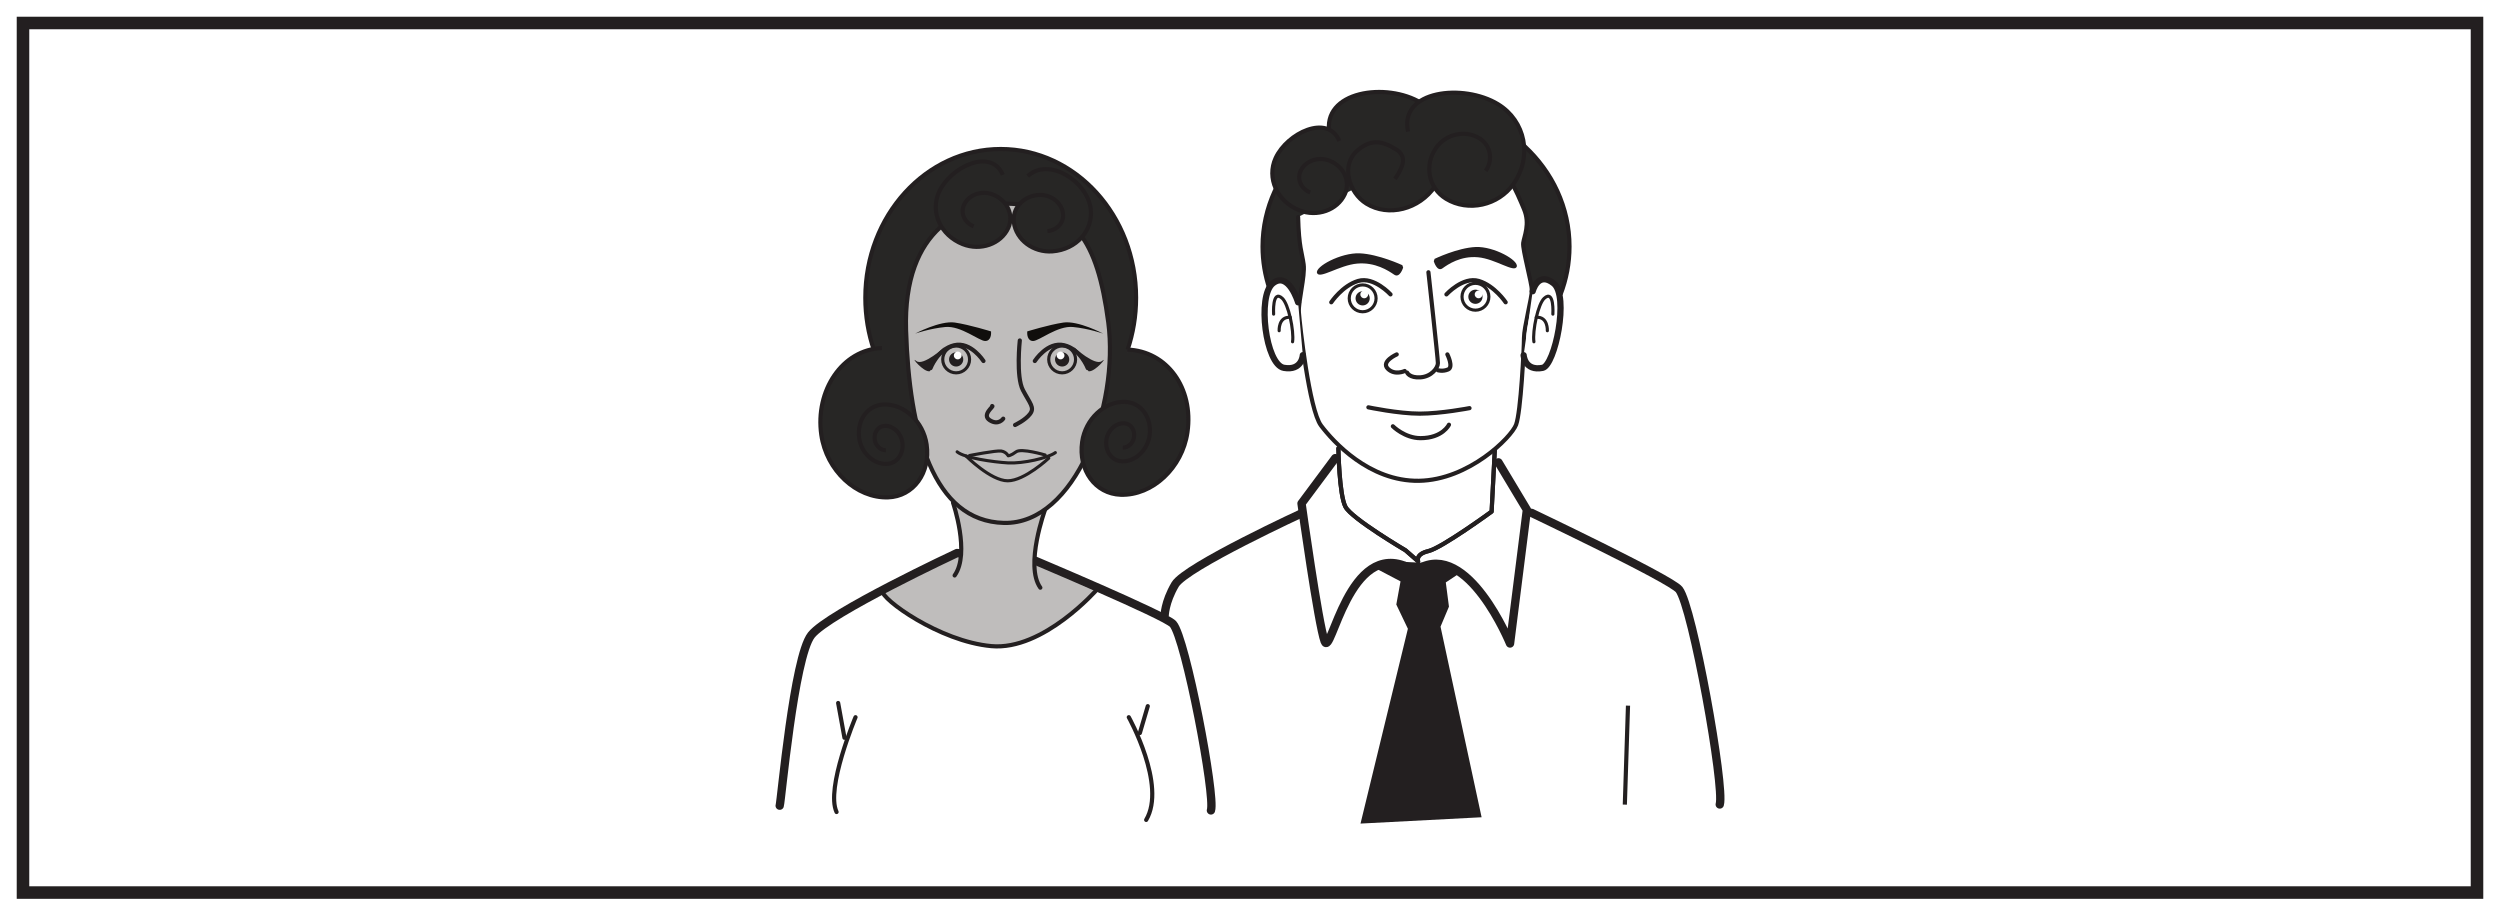 <?xml version="1.0" encoding="UTF-8"?>
<svg xmlns="http://www.w3.org/2000/svg" xmlns:xlink="http://www.w3.org/1999/xlink" width="598pt" height="219pt" viewBox="0 0 598 219" version="1.1">
<g id="surface1">
<rect x="0" y="0" width="598" height="219" style="fill:rgb(100%,100%,100%);fill-opacity:1;stroke:none;"/>
<path style=" stroke:none;fill-rule:nonzero;fill:rgb(100%,100%,100%);fill-opacity:1;" d="M 5.5 5.5 L 592.5 5.5 L 592.5 213.5 L 5.5 213.5 Z M 5.5 5.5 "/>
<path style=" stroke:none;fill-rule:nonzero;fill:rgb(13.73%,12.16%,12.549%);fill-opacity:1;" d="M 594 4 L 4 4 L 4 215 L 594 215 Z M 591 212 L 7 212 L 7 7 L 591 7 Z M 591 212 "/>
<path style=" stroke:none;fill-rule:nonzero;fill:rgb(15.462%,14.87%,14.752%);fill-opacity:1;" d="M 219.805 100.277 L 210.578 100.277 L 210.578 81.961 L 219.805 81.961 Z M 219.805 100.277 "/>
<path style=" stroke:none;fill-rule:nonzero;fill:rgb(15.462%,14.87%,14.752%);fill-opacity:1;" d="M 269.785 99.074 L 262.055 99.074 L 262.055 81.961 L 269.785 81.961 Z M 269.785 99.074 "/>
<path style=" stroke:none;fill-rule:evenodd;fill:rgb(13.73%,12.16%,12.549%);fill-opacity:1;" d="M 352.637 134.781 L 345.836 139.316 L 346.59 145.109 L 344.574 149.895 L 354.398 195.488 L 325.434 197 L 336.766 150.398 L 333.996 144.605 L 335.004 139.066 L 324.926 133.773 C 324.926 133.773 348.102 135.285 352.637 134.781 "/>
<path style=" stroke:none;fill-rule:evenodd;fill:rgb(100%,100%,100%);fill-opacity:1;" d="M 339.285 136.043 C 351.125 129.238 361.199 153.922 361.199 153.922 L 365.234 121.938 L 358.43 110.598 "/>
<path style=" stroke:none;fill-rule:evenodd;fill:rgb(100%,100%,100%);fill-opacity:1;" d="M 319.387 109.59 L 311.324 120.422 C 311.324 120.422 315.355 149.391 316.863 153.422 C 318.379 157.453 322.66 128.734 337.016 135.789 "/>
<path style="fill-rule:evenodd;fill:rgb(100%,100%,100%);fill-opacity:1;stroke-width:1;stroke-linecap:round;stroke-linejoin:round;stroke:rgb(13.73%,12.16%,12.549%);stroke-opacity:1;stroke-miterlimit:4;" d="M -0.002 -0.002 L -0.755 -14.549 C -0.755 -14.549 -12.658 -23.236 -15.869 -23.994 C -19.084 -24.752 -18.326 -26.447 -18.326 -26.447 L -21.349 -23.807 C -21.349 -23.807 -34.197 -16.248 -35.709 -13.412 C -37.22 -10.58 -37.408 0.568 -37.408 0.568 " transform="matrix(1,0,0,-1,357.548,107.826)"/>
<path style=" stroke:none;fill-rule:nonzero;fill:rgb(15.462%,14.87%,14.752%);fill-opacity:1;" d="M 304.137 72.551 C 303.066 69.359 302.008 62.496 302.008 58.98 C 302.008 40.223 318.445 25.016 338.715 25.016 C 358.988 25.016 375.422 40.223 375.422 58.98 C 375.422 62.988 374.672 66.836 373.293 70.406 "/>
<path style="fill-rule:nonzero;fill:rgb(100%,100%,100%);fill-opacity:1;stroke-width:1;stroke-linecap:round;stroke-linejoin:round;stroke:rgb(13.73%,12.16%,12.549%);stroke-opacity:1;stroke-miterlimit:4;" d="M -0 0.001 C 0.191 -7.366 0.945 -8.499 1.324 -11.335 C 1.703 -14.171 -0 -20.218 0.191 -22.859 C 0.378 -25.507 2.644 -46.101 5.476 -49.878 C 8.316 -53.655 17.003 -63.292 28.906 -63.105 C 40.808 -62.913 51.011 -52.71 52.144 -49.691 C 53.281 -46.663 54.035 -31.362 54.035 -28.905 C 54.035 -26.452 55.925 -19.273 55.925 -17.569 C 55.925 -15.87 53.656 -7.745 53.847 -6.234 C 54.035 -4.722 55.546 -1.698 54.035 1.888 C 52.523 5.477 49.125 13.981 44.21 15.114 C 39.3 16.247 33.628 14.548 29.093 14.548 " transform="matrix(1,0,0,-1,310.504,51.903)"/>
<path style="fill:none;stroke-width:1;stroke-linecap:butt;stroke-linejoin:miter;stroke:rgb(13.73%,12.16%,12.549%);stroke-opacity:1;stroke-miterlimit:4;" d="M -0 0.002 C -1.07 3.189 -1.652 6.584 -1.652 10.099 C -1.652 28.857 14.785 44.064 35.055 44.064 C 55.328 44.064 71.762 28.857 71.762 10.099 C 71.762 6.091 71.012 2.244 69.633 -1.33 " transform="matrix(1,0,0,-1,303.66,69.08)"/>
<path style="fill-rule:nonzero;fill:rgb(100%,100%,100%);fill-opacity:1;stroke-width:1.5;stroke-linecap:round;stroke-linejoin:round;stroke:rgb(13.73%,12.16%,12.549%);stroke-opacity:1;stroke-miterlimit:4;" d="M -0 -0.001 C -0 -0.001 -2.266 7.558 -6.047 4.535 C -9.825 1.511 -7.747 -14.926 -3.399 -15.68 C 0.945 -16.438 1.132 -12.657 1.132 -12.657 " transform="matrix(1,0,0,-1,310.504,72.308)"/>
<path style="fill:none;stroke-width:0.75;stroke-linecap:round;stroke-linejoin:round;stroke:rgb(13.73%,12.16%,12.549%);stroke-opacity:1;stroke-miterlimit:4;" d="M -0 0.001 C -0 0.001 -0.379 6.048 2.074 3.778 C 2.801 3.114 3.512 1.216 3.984 -0.859 C 4.476 -3.023 4.726 -5.359 4.531 -6.613 " transform="matrix(1,0,0,-1,304.649,75.141)"/>
<path style="fill:none;stroke-width:0.75;stroke-linecap:round;stroke-linejoin:round;stroke:rgb(13.73%,12.16%,12.549%);stroke-opacity:1;stroke-miterlimit:4;" d="M 0.001 0 C 0.001 0 -0.19 3.402 2.642 3.211 " transform="matrix(1,0,0,-1,305.971,79.109)"/>
<path style="fill-rule:nonzero;fill:rgb(100%,100%,100%);fill-opacity:1;stroke-width:1.5;stroke-linecap:round;stroke-linejoin:round;stroke:rgb(13.73%,12.16%,12.549%);stroke-opacity:1;stroke-miterlimit:4;" d="M 0.001 -0.001 C 0.001 -0.001 1.244 4.913 5.021 1.889 C 8.798 -1.134 5.29 -17.759 2.376 -18.325 C -1.956 -19.169 -2.159 -15.302 -2.159 -15.302 " transform="matrix(1,0,0,-1,366.616,69.663)"/>
<path style="fill-rule:nonzero;fill:rgb(74.638%,74.19%,73.491%);fill-opacity:1;stroke-width:1;stroke-linecap:round;stroke-linejoin:round;stroke:rgb(13.73%,12.16%,12.549%);stroke-opacity:1;stroke-miterlimit:4;" d="M 0.001 0 C 0.001 0 -12.846 -14.738 -25.315 -13.601 C -37.784 -12.468 -51.764 -2.265 -51.385 -0.379 L -33.534 8.668 L -14.737 6.801 Z M 0.001 0 " transform="matrix(1,0,0,-1,262.452,140.953)"/>
<path style="fill:none;stroke-width:0.75;stroke-linecap:round;stroke-linejoin:round;stroke:rgb(13.73%,12.16%,12.549%);stroke-opacity:1;stroke-miterlimit:4;" d="M -0.001 0.001 C -0.001 0.001 0.378 6.048 -2.079 3.778 C -2.802 3.114 -3.513 1.216 -3.986 -0.859 C -4.478 -3.023 -4.728 -5.359 -4.536 -6.613 " transform="matrix(1,0,0,-1,371.447,75.141)"/>
<path style="fill:none;stroke-width:0.75;stroke-linecap:round;stroke-linejoin:round;stroke:rgb(13.73%,12.16%,12.549%);stroke-opacity:1;stroke-miterlimit:4;" d="M 0.001 0 C 0.001 0 0.189 3.402 -2.647 3.211 " transform="matrix(1,0,0,-1,370.124,79.109)"/>
<path style=" stroke:none;fill-rule:nonzero;fill:rgb(13.73%,12.16%,12.549%);fill-opacity:1;" d="M 335.633 63.996 C 335.633 63.996 334.848 66.641 333.477 65.695 C 332.102 64.75 328.965 62.672 324.648 63.051 C 320.336 63.43 315.629 66.828 315.039 65.316 C 314.453 63.809 320.73 60.402 325.238 60.594 C 329.75 60.781 335.438 63.43 335.438 63.43 "/>
<path style="fill:none;stroke-width:1;stroke-linecap:round;stroke-linejoin:round;stroke:rgb(13.73%,12.16%,12.549%);stroke-opacity:1;stroke-miterlimit:4;" d="M 0.001 0 C 0.001 0 -3.964 4.344 -7.745 3.211 C -11.523 2.078 -14.171 -1.89 -14.171 -1.89 " transform="matrix(1,0,0,-1,332.609,70.418)"/>
<path style="fill:none;stroke-width:0.75;stroke-linecap:round;stroke-linejoin:round;stroke:rgb(13.73%,12.16%,12.549%);stroke-opacity:1;stroke-miterlimit:4;" d="M 0.001 -0 C 0.001 -1.774 -1.44 -3.211 -3.213 -3.211 C -4.987 -3.211 -6.424 -1.774 -6.424 -0 C -6.424 1.773 -4.987 3.211 -3.213 3.211 C -1.44 3.211 0.001 1.773 0.001 -0 Z M 0.001 -0 " transform="matrix(1,0,0,-1,329.159,71.363)"/>
<path style="fill:none;stroke-width:2;stroke-linecap:round;stroke-linejoin:round;stroke:rgb(13.73%,12.16%,12.549%);stroke-opacity:1;stroke-miterlimit:4;" d="M -0.002 0.002 C 1.131 3.4 -6.045 41.185 -9.068 44.588 C -10.943 46.697 -43.013 60.119 -41.943 59.701 L -60.736 61.568 C -60.736 61.568 -91.439 47.232 -95.595 41.943 C -99.752 36.65 -102.779 2.267 -103.154 1.135 " transform="matrix(1,0,0,-1,289.658,193.853)"/>
<path style=" stroke:none;fill-rule:evenodd;fill:rgb(13.73%,12.16%,12.549%);fill-opacity:1;" d="M 327.645 71.363 C 327.645 72.301 326.887 73.062 325.945 73.062 C 325.008 73.062 324.246 72.301 324.246 71.363 C 324.246 70.426 325.008 69.664 325.945 69.664 C 326.887 69.664 327.645 70.426 327.645 71.363 "/>
<path style=" stroke:none;fill-rule:evenodd;fill:rgb(100%,100%,100%);fill-opacity:1;" d="M 327.254 70.418 C 327.254 70.934 326.84 71.348 326.324 71.348 C 325.809 71.348 325.395 70.934 325.395 70.418 C 325.395 69.902 325.809 69.488 326.324 69.488 C 326.84 69.488 327.254 69.902 327.254 70.418 "/>
<path style=" stroke:none;fill-rule:nonzero;fill:rgb(13.73%,12.16%,12.549%);fill-opacity:1;" d="M 342.961 62.484 C 342.961 62.484 343.719 65.129 345.043 64.184 C 346.363 63.238 349.387 61.16 353.543 61.539 C 357.699 61.918 362.234 65.316 362.801 63.805 C 363.367 62.293 357.32 58.895 352.977 59.082 C 348.629 59.273 343.152 61.918 343.152 61.918 "/>
<path style="fill-rule:nonzero;fill:rgb(15.462%,14.87%,14.752%);fill-opacity:1;stroke-width:1;stroke-linecap:butt;stroke-linejoin:miter;stroke:rgb(13.73%,12.16%,12.549%);stroke-opacity:1;stroke-miterlimit:4;" d="M 0.001 0.002 C -1.331 3.892 -2.057 8.111 -2.057 12.514 C -2.057 32.17 12.439 48.099 30.322 48.099 C 48.208 48.099 62.705 32.17 62.705 12.514 C 62.705 8.146 61.986 3.963 60.677 0.096 " transform="matrix(1,0,0,-1,209.046,83.744)"/>
<path style="fill:none;stroke-width:1;stroke-linecap:round;stroke-linejoin:round;stroke:rgb(13.73%,12.16%,12.549%);stroke-opacity:1;stroke-miterlimit:4;" d="M -0.001 0 C -0.001 0 3.968 4.344 7.745 3.211 C 11.523 2.078 14.167 -1.89 14.167 -1.89 " transform="matrix(1,0,0,-1,345.985,70.418)"/>
<path style="fill:none;stroke-width:0.75;stroke-linecap:round;stroke-linejoin:round;stroke:rgb(13.73%,12.16%,12.549%);stroke-opacity:1;stroke-miterlimit:4;" d="M 0.001 0.001 C 0.001 -1.773 1.435 -3.21 3.212 -3.21 C 4.986 -3.21 6.427 -1.773 6.427 0.001 C 6.427 1.774 4.986 3.211 3.212 3.211 C 1.435 3.211 0.001 1.774 0.001 0.001 Z M 0.001 0.001 " transform="matrix(1,0,0,-1,349.714,70.985)"/>
<path style=" stroke:none;fill-rule:evenodd;fill:rgb(13.73%,12.16%,12.549%);fill-opacity:1;" d="M 351.223 70.984 C 351.223 71.926 351.984 72.684 352.926 72.684 C 353.867 72.684 354.625 71.926 354.625 70.984 C 354.625 70.047 353.867 69.285 352.926 69.285 C 351.984 69.285 351.223 70.047 351.223 70.984 "/>
<path style=" stroke:none;fill-rule:evenodd;fill:rgb(100%,100%,100%);fill-opacity:1;" d="M 352.754 70.418 C 352.754 70.934 353.164 71.348 353.68 71.348 C 354.195 71.348 354.609 70.934 354.609 70.418 C 354.609 69.902 354.195 69.488 353.68 69.488 C 353.164 69.488 352.754 69.902 352.754 70.418 "/>
<path style="fill:none;stroke-width:1;stroke-linecap:round;stroke-linejoin:round;stroke:rgb(13.73%,12.16%,12.549%);stroke-opacity:1;stroke-miterlimit:4;" d="M 0.001 -0.001 C 0.001 -0.001 2.267 -20.594 2.267 -21.727 C 2.267 -22.86 0.755 -24.938 -1.89 -25.13 C -4.534 -25.317 -5.101 -23.993 -5.101 -23.993 " transform="matrix(1,0,0,-1,341.679,65.128)"/>
<path style="fill-rule:nonzero;fill:rgb(74.638%,74.19%,73.491%);fill-opacity:1;stroke-width:1;stroke-linecap:round;stroke-linejoin:round;stroke:rgb(13.73%,12.16%,12.549%);stroke-opacity:1;stroke-miterlimit:4;" d="M 0.002 0.001 C 3.779 5.29 -0.377 17.384 -0.377 17.384 L 21.662 15.821 C 21.662 15.821 16.724 2.364 20.502 -2.925 " transform="matrix(1,0,0,-1,228.346,137.649)"/>
<path style="fill:none;stroke-width:1;stroke-linecap:round;stroke-linejoin:round;stroke:rgb(13.73%,12.16%,12.549%);stroke-opacity:1;stroke-miterlimit:4;" d="M -0.001 -0 C -0.001 -0 -3.825 -1.699 -2.153 -3.403 C -0.477 -5.102 1.917 -3.965 1.917 -3.965 " transform="matrix(1,0,0,-1,334.094,84.777)"/>
<path style="fill:none;stroke-width:1;stroke-linecap:round;stroke-linejoin:round;stroke:rgb(13.73%,12.16%,12.549%);stroke-opacity:1;stroke-miterlimit:4;" d="M -0.001 -0 C -0.001 -0 1.511 -3.024 0.191 -3.59 C -1.134 -4.156 -2.266 -3.778 -2.266 -3.778 " transform="matrix(1,0,0,-1,346.212,84.777)"/>
<path style="fill:none;stroke-width:1;stroke-linecap:round;stroke-linejoin:round;stroke:rgb(13.73%,12.16%,12.549%);stroke-opacity:1;stroke-miterlimit:4;" d="M 0.001 -0.001 C 0.001 -0.001 -6.8 -1.321 -11.906 -1.321 C -17.007 -1.321 -24.183 0.19 -24.183 0.19 " transform="matrix(1,0,0,-1,351.503,97.624)"/>
<path style="fill:none;stroke-width:1;stroke-linecap:round;stroke-linejoin:round;stroke:rgb(13.73%,12.16%,12.549%);stroke-opacity:1;stroke-miterlimit:4;" d="M -0.001 -0.002 C -0.001 -0.002 -1.512 -3.213 -6.802 -3.213 C -10.587 -3.213 -13.415 -0.377 -13.415 -0.377 " transform="matrix(1,0,0,-1,346.591,101.592)"/>
<path style="fill:none;stroke-width:2;stroke-linecap:round;stroke-linejoin:round;stroke:rgb(13.73%,12.16%,12.549%);stroke-opacity:1;stroke-miterlimit:4;" d="M -0.001 -0.001 C 11.839 6.803 21.913 -17.88 21.913 -17.88 L 25.948 14.104 L 19.143 25.444 " transform="matrix(1,0,0,-1,339.286,136.042)"/>
<path style="fill:none;stroke-width:2;stroke-linecap:round;stroke-linejoin:round;stroke:rgb(13.73%,12.16%,12.549%);stroke-opacity:1;stroke-miterlimit:4;" d="M 0.002 -0 L -8.061 -10.832 C -8.061 -10.832 -4.03 -39.801 -2.522 -43.832 C -1.006 -47.863 3.275 -19.145 17.631 -26.199 " transform="matrix(1,0,0,-1,319.385,109.59)"/>
<path style="fill:none;stroke-width:1;stroke-linecap:round;stroke-linejoin:round;stroke:rgb(13.73%,12.16%,12.549%);stroke-opacity:1;stroke-miterlimit:4;" d="M -0.002 -0.002 L -0.755 -14.549 C -0.755 -14.549 -12.658 -23.236 -15.869 -23.994 C -19.084 -24.752 -18.326 -26.447 -18.326 -26.447 L -21.349 -23.807 C -21.349 -23.807 -34.197 -16.248 -35.709 -13.412 C -37.22 -10.58 -37.408 0.568 -37.408 0.568 " transform="matrix(1,0,0,-1,357.548,107.826)"/>
<path style=" stroke:none;fill-rule:nonzero;fill:rgb(74.638%,74.19%,73.491%);fill-opacity:1;" d="M 242.047 48.754 C 230.703 48.172 215.977 54.422 216.73 78.984 C 217.488 103.543 223.156 124.703 240.16 125.082 C 257.164 125.461 267.742 97.121 265.098 77.094 C 262.453 57.066 256.785 49.512 242.047 48.754 "/>
<path style="fill:none;stroke-width:1;stroke-linecap:round;stroke-linejoin:round;stroke:rgb(13.73%,12.16%,12.549%);stroke-opacity:1;stroke-miterlimit:4;" d="M -0.002 0.001 C -11.345 0.583 -26.072 -5.667 -25.318 -30.23 C -24.56 -54.788 -18.892 -75.948 -1.888 -76.327 C 15.115 -76.706 25.694 -48.366 23.049 -28.339 C 20.405 -8.312 14.737 -0.757 -0.002 0.001 Z M -0.002 0.001 " transform="matrix(1,0,0,-1,242.049,48.755)"/>
<path style="fill:none;stroke-width:1;stroke-linecap:butt;stroke-linejoin:miter;stroke:rgb(13.73%,12.16%,12.549%);stroke-opacity:1;stroke-miterlimit:4;" d="M 0.002 0.001 L -0.756 -23.675 " transform="matrix(1,0,0,-1,389.416,168.79)"/>
<path style="fill:none;stroke-width:2;stroke-linecap:butt;stroke-linejoin:miter;stroke:rgb(13.73%,12.16%,12.549%);stroke-opacity:1;stroke-miterlimit:4;" d="M 0.002 0.001 C 0.002 0.001 -28.467 -13.101 -30.986 -17.382 C -33.506 -21.663 -33.506 -24.936 -33.506 -24.936 " transform="matrix(1,0,0,-1,312.08,122.439)"/>
<path style="fill:none;stroke-width:0.75;stroke-linecap:round;stroke-linejoin:round;stroke:rgb(13.73%,12.16%,12.549%);stroke-opacity:1;stroke-miterlimit:4;" d="M 0.001 0.001 C 0.001 -1.772 -1.437 -3.21 -3.21 -3.21 C -4.984 -3.21 -6.421 -1.772 -6.421 0.001 C -6.421 1.775 -4.984 3.212 -3.21 3.212 C -1.437 3.212 0.001 1.775 0.001 0.001 Z M 0.001 0.001 " transform="matrix(1,0,0,-1,231.921,85.974)"/>
<path style=" stroke:none;fill-rule:evenodd;fill:rgb(13.73%,12.16%,12.549%);fill-opacity:1;" d="M 230.41 85.973 C 230.41 86.914 229.648 87.676 228.711 87.676 C 227.77 87.676 227.008 86.914 227.008 85.973 C 227.008 85.035 227.77 84.273 228.711 84.273 C 229.648 84.273 230.41 85.035 230.41 85.973 "/>
<path style=" stroke:none;fill-rule:evenodd;fill:rgb(100%,100%,100%);fill-opacity:1;" d="M 230.016 85.031 C 230.016 85.543 229.602 85.961 229.086 85.961 C 228.57 85.961 228.16 85.543 228.16 85.031 C 228.16 84.516 228.57 84.098 229.086 84.098 C 229.602 84.098 230.016 84.516 230.016 85.031 "/>
<path style=" stroke:none;fill-rule:evenodd;fill:rgb(6.279%,5.742%,5.058%);fill-opacity:1;" d="M 237.062 79.805 C 237.062 79.805 237.062 81.57 235.652 81.57 C 234.242 81.57 229.828 77.863 226.121 78.219 C 222.418 78.57 218.887 79.805 218.887 79.805 C 218.887 79.805 224.887 76.629 228.418 77.156 C 231.945 77.688 237.062 79.277 237.062 79.277 "/>
<path style="fill:none;stroke-width:1;stroke-linecap:round;stroke-linejoin:round;stroke:rgb(13.73%,12.16%,12.549%);stroke-opacity:1;stroke-miterlimit:4;" d="M -0.001 -0 C -0.001 -0 -3.024 4.723 -6.989 3.777 C -10.958 2.836 -12.657 -1.699 -12.657 -1.699 " transform="matrix(1,0,0,-1,235.247,86.352)"/>
<path style=" stroke:none;fill-rule:evenodd;fill:rgb(13.73%,12.16%,12.549%);fill-opacity:1;" d="M 225.898 83.047 C 225.898 83.047 220.793 87.676 219.188 86.352 C 217.582 85.031 220.887 89.09 222.398 88.809 "/>
<path style="fill:none;stroke-width:0.75;stroke-linecap:round;stroke-linejoin:round;stroke:rgb(13.73%,12.16%,12.549%);stroke-opacity:1;stroke-miterlimit:4;" d="M -0.001 0.001 C -0.001 -1.772 1.436 -3.21 3.21 -3.21 C 4.983 -3.21 6.425 -1.772 6.425 0.001 C 6.425 1.775 4.983 3.212 3.21 3.212 C 1.436 3.212 -0.001 1.775 -0.001 0.001 Z M -0.001 0.001 " transform="matrix(1,0,0,-1,250.853,85.974)"/>
<path style=" stroke:none;fill-rule:evenodd;fill:rgb(13.73%,12.16%,12.549%);fill-opacity:1;" d="M 252.363 85.973 C 252.363 86.914 253.125 87.676 254.062 87.676 C 255.004 87.676 255.766 86.914 255.766 85.973 C 255.766 85.035 255.004 84.273 254.062 84.273 C 253.125 84.273 252.363 85.035 252.363 85.973 "/>
<path style=" stroke:none;fill-rule:evenodd;fill:rgb(100%,100%,100%);fill-opacity:1;" d="M 252.758 85.031 C 252.758 85.543 253.172 85.961 253.688 85.961 C 254.199 85.961 254.617 85.543 254.617 85.031 C 254.617 84.516 254.199 84.098 253.688 84.098 C 253.172 84.098 252.758 84.516 252.758 85.031 "/>
<path style=" stroke:none;fill-rule:evenodd;fill:rgb(6.279%,5.742%,5.058%);fill-opacity:1;" d="M 245.711 79.805 C 245.711 79.805 245.711 81.57 247.121 81.57 C 248.535 81.57 252.945 77.863 256.652 78.219 C 260.359 78.57 263.887 79.805 263.887 79.805 C 263.887 79.805 257.887 76.629 254.355 77.156 C 250.828 77.688 245.711 79.277 245.711 79.277 "/>
<path style="fill:none;stroke-width:1;stroke-linecap:round;stroke-linejoin:round;stroke:rgb(13.73%,12.16%,12.549%);stroke-opacity:1;stroke-miterlimit:4;" d="M 0 -0 C 0 -0 3.024 4.723 6.992 3.777 C 10.957 2.836 12.656 -1.699 12.656 -1.699 " transform="matrix(1,0,0,-1,247.527,86.352)"/>
<path style=" stroke:none;fill-rule:evenodd;fill:rgb(13.73%,12.16%,12.549%);fill-opacity:1;" d="M 256.883 83.047 C 256.883 83.047 261.98 87.676 263.586 86.352 C 265.195 85.031 261.887 89.09 260.375 88.809 "/>
<path style="fill:none;stroke-width:1;stroke-linecap:round;stroke-linejoin:round;stroke:rgb(13.73%,12.16%,12.549%);stroke-opacity:1;stroke-miterlimit:4;" d="M 0.001 -0.002 C 0.001 -0.002 -0.944 -8.689 0.759 -11.904 C 2.458 -15.115 3.591 -16.056 2.458 -17.568 C 1.321 -19.084 -1.132 -20.217 -1.132 -20.217 " transform="matrix(1,0,0,-1,243.937,81.44)"/>
<path style="fill:none;stroke-width:1;stroke-linecap:round;stroke-linejoin:round;stroke:rgb(13.73%,12.16%,12.549%);stroke-opacity:1;stroke-miterlimit:4;" d="M -0.001 -0.001 C 0.566 -0.001 -2.645 -2.079 -0.567 -3.403 C 1.511 -4.723 2.648 -3.024 2.648 -3.024 " transform="matrix(1,0,0,-1,237.325,97.121)"/>
<path style="fill:none;stroke-width:0.75;stroke-linecap:round;stroke-linejoin:round;stroke:rgb(13.73%,12.16%,12.549%);stroke-opacity:1;stroke-miterlimit:4;" d="M -0.002 -0.002 C -1.826 -1.322 -7.724 -2.642 -11.271 -2.459 C -14.822 -2.267 -21.791 -1.26 -23.49 0.19 " transform="matrix(1,0,0,-1,252.439,108.268)"/>
<path style="fill:none;stroke-width:0.75;stroke-linecap:round;stroke-linejoin:round;stroke:rgb(13.73%,12.16%,12.549%);stroke-opacity:1;stroke-miterlimit:4;" d="M -0.002 -0.002 C -0.002 -0.002 -5.709 1.702 -6.959 0.756 C -8.213 -0.189 -8.842 -0.189 -8.842 -0.189 C -8.842 -0.189 -9.326 0.756 -10.51 0.944 C -11.693 1.131 -18.096 -0.127 -18.096 -0.127 " transform="matrix(1,0,0,-1,250.006,108.834)"/>
<path style="fill:none;stroke-width:0.75;stroke-linecap:round;stroke-linejoin:round;stroke:rgb(13.73%,12.16%,12.549%);stroke-opacity:1;stroke-miterlimit:4;" d="M 0.001 -0 C 0.001 -0 -5.772 -5.418 -9.823 -5.418 C -13.874 -5.418 -19.776 0.504 -19.776 0.504 " transform="matrix(1,0,0,-1,250.866,109.59)"/>
<path style="fill:none;stroke-width:1;stroke-linecap:round;stroke-linejoin:round;stroke:rgb(13.73%,12.16%,12.549%);stroke-opacity:1;stroke-miterlimit:4;" d="M 0.001 0.001 C 0.001 0.001 -7.179 -17.007 -4.535 -22.671 " transform="matrix(1,0,0,-1,204.64,171.56)"/>
<path style="fill:none;stroke-width:1;stroke-linecap:round;stroke-linejoin:round;stroke:rgb(13.73%,12.16%,12.549%);stroke-opacity:1;stroke-miterlimit:4;" d="M -0.002 0.001 C -0.002 0.001 9.069 -16.249 4.154 -24.562 " transform="matrix(1,0,0,-1,270.01,171.56)"/>
<path style="fill:none;stroke-width:1;stroke-linecap:round;stroke-linejoin:round;stroke:rgb(13.73%,12.16%,12.549%);stroke-opacity:1;stroke-miterlimit:4;" d="M 0.001 0.001 L 1.512 -8.316 " transform="matrix(1,0,0,-1,200.484,168.157)"/>
<path style="fill:none;stroke-width:1;stroke-linecap:round;stroke-linejoin:round;stroke:rgb(13.73%,12.16%,12.549%);stroke-opacity:1;stroke-miterlimit:4;" d="M 0.002 -0.001 L -1.889 -6.426 " transform="matrix(1,0,0,-1,274.545,168.913)"/>
<path style="fill:none;stroke-width:2;stroke-linecap:round;stroke-linejoin:round;stroke:rgb(13.73%,12.16%,12.549%);stroke-opacity:1;stroke-miterlimit:4;" d="M -0.001 0 C -1.15 0.508 33.264 -15.781 35.28 -18.344 C 38.522 -22.469 46.225 -65.629 45.006 -69.754 " transform="matrix(1,0,0,-1,366.361,122.676)"/>
<path style="fill-rule:nonzero;fill:rgb(15.462%,14.87%,14.752%);fill-opacity:1;stroke-width:1;stroke-linecap:butt;stroke-linejoin:miter;stroke:rgb(13.73%,12.16%,12.549%);stroke-opacity:1;stroke-miterlimit:4;" d="M -0.001 0.001 C 9.492 -0.308 15.941 -9.163 14.41 -19.781 C 13.187 -28.277 6.042 -34.964 -1.547 -34.718 C -7.622 -34.519 -11.751 -28.855 -10.77 -22.058 C -9.989 -16.62 -5.419 -12.339 -0.559 -12.499 C 3.328 -12.624 5.972 -16.249 5.343 -20.601 C 4.843 -24.081 1.917 -26.82 -1.192 -26.718 C -3.68 -26.64 -5.372 -24.316 -4.969 -21.535 C -4.649 -19.304 -2.778 -17.554 -0.786 -17.617 C 0.804 -17.671 1.89 -19.156 1.632 -20.937 C 1.425 -22.363 0.226 -23.484 -1.047 -23.445 " transform="matrix(1,0,0,-1,269.626,83.626)"/>
<path style="fill-rule:nonzero;fill:rgb(15.462%,14.87%,14.752%);fill-opacity:1;stroke-width:1;stroke-linecap:butt;stroke-linejoin:miter;stroke:rgb(13.73%,12.16%,12.549%);stroke-opacity:1;stroke-miterlimit:4;" d="M -0.001 0.002 C -9.49 -0.307 -16.04 -10.154 -14.509 -20.772 C -13.286 -29.268 -6.142 -35.955 1.452 -35.709 C 7.522 -35.514 11.655 -29.846 10.675 -23.053 C 9.889 -17.611 5.319 -13.334 0.46 -13.49 C -3.427 -13.615 -6.068 -17.244 -5.443 -21.592 C -4.943 -25.072 -2.017 -27.811 1.093 -27.709 C 3.581 -27.631 5.272 -25.307 4.874 -22.526 C 4.55 -20.299 2.678 -18.545 0.686 -18.611 C -0.904 -18.662 -1.986 -20.147 -1.728 -21.928 C -1.525 -23.354 -0.325 -24.475 0.948 -24.436 " transform="matrix(1,0,0,-1,210.97,83.26)"/>
<path style="fill-rule:nonzero;fill:rgb(15.462%,14.87%,14.752%);fill-opacity:1;stroke-width:1;stroke-linecap:butt;stroke-linejoin:miter;stroke:rgb(13.73%,12.16%,12.549%);stroke-opacity:1;stroke-miterlimit:4;" d="M -0 -0.001 C -2.777 6.601 -12.508 1.898 -15.25 -4.075 C -17.449 -8.856 -14.914 -14.45 -9.59 -16.567 C -5.336 -18.262 -0.461 -16.54 1.297 -12.716 C 2.699 -9.661 1.078 -6.079 -2.328 -4.723 C -5.051 -3.637 -8.172 -4.739 -9.293 -7.184 C -10.195 -9.141 -9.156 -11.434 -6.977 -12.305 " transform="matrix(1,0,0,-1,239.875,41.827)"/>
<path style="fill-rule:nonzero;fill:rgb(15.462%,14.87%,14.752%);fill-opacity:1;stroke-width:1;stroke-linecap:butt;stroke-linejoin:miter;stroke:rgb(13.73%,12.16%,12.549%);stroke-opacity:1;stroke-miterlimit:4;" d="M -0.002 -0 C 5.01 4.695 14.24 -1.235 15.068 -7.758 C 15.736 -12.973 11.643 -17.551 5.932 -17.981 C 1.361 -18.328 -2.771 -15.223 -3.303 -11.047 C -3.728 -7.711 -1.111 -4.782 2.545 -4.504 C 5.471 -4.285 8.115 -6.27 8.455 -8.942 C 8.729 -11.078 7.053 -12.953 4.713 -13.129 " transform="matrix(1,0,0,-1,245.822,42.14)"/>
<path style="fill-rule:nonzero;fill:rgb(15.462%,14.87%,14.752%);fill-opacity:1;stroke-width:1;stroke-linecap:butt;stroke-linejoin:miter;stroke:rgb(13.73%,12.16%,12.549%);stroke-opacity:1;stroke-miterlimit:4;" d="M -0 -0.002 C -2.004 10.35 13.703 12.514 21.929 7.428 C 28.511 3.361 29.984 -5.561 25.226 -12.494 C 21.422 -18.041 14.066 -19.9 8.804 -16.643 C 4.594 -14.041 2.578 -7.365 6.695 -3.893 C 9.972 -1.131 12.547 -1.596 15.914 -3.678 C 18.609 -5.346 17.582 -7.908 15.633 -10.748 " transform="matrix(1,0,0,-1,318.039,32.065)"/>
<path style="fill-rule:nonzero;fill:rgb(15.462%,14.87%,14.752%);fill-opacity:1;stroke-width:1;stroke-linecap:butt;stroke-linejoin:miter;stroke:rgb(13.73%,12.16%,12.549%);stroke-opacity:1;stroke-miterlimit:4;" d="M -0 0.002 C -2.219 9.908 13.258 11.603 21.508 6.564 C 28.109 2.541 29.773 -5.994 25.23 -12.486 C 21.593 -17.682 14.367 -19.283 9.09 -16.061 C 4.867 -13.483 3.797 -8.022 6.711 -3.865 C 9.031 -0.541 13.66 0.482 17.039 -1.576 C 19.742 -3.229 20.422 -6.725 18.562 -9.385 " transform="matrix(1,0,0,-1,336.813,31.49)"/>
<path style="fill-rule:nonzero;fill:rgb(15.462%,14.87%,14.752%);fill-opacity:1;stroke-width:1;stroke-linecap:butt;stroke-linejoin:miter;stroke:rgb(13.73%,12.16%,12.549%);stroke-opacity:1;stroke-miterlimit:4;" d="M 0.001 0.001 C -2.781 6.599 -12.507 1.896 -15.249 -4.077 C -17.449 -8.854 -14.914 -14.448 -9.589 -16.569 C -5.335 -18.264 -0.46 -16.538 1.293 -12.717 C 2.7 -9.659 1.079 -6.081 -2.328 -4.721 C -5.05 -3.635 -8.171 -4.741 -9.296 -7.186 C -10.195 -9.143 -9.156 -11.436 -6.976 -12.303 " transform="matrix(1,0,0,-1,320.382,33.732)"/>
</g>
</svg>

